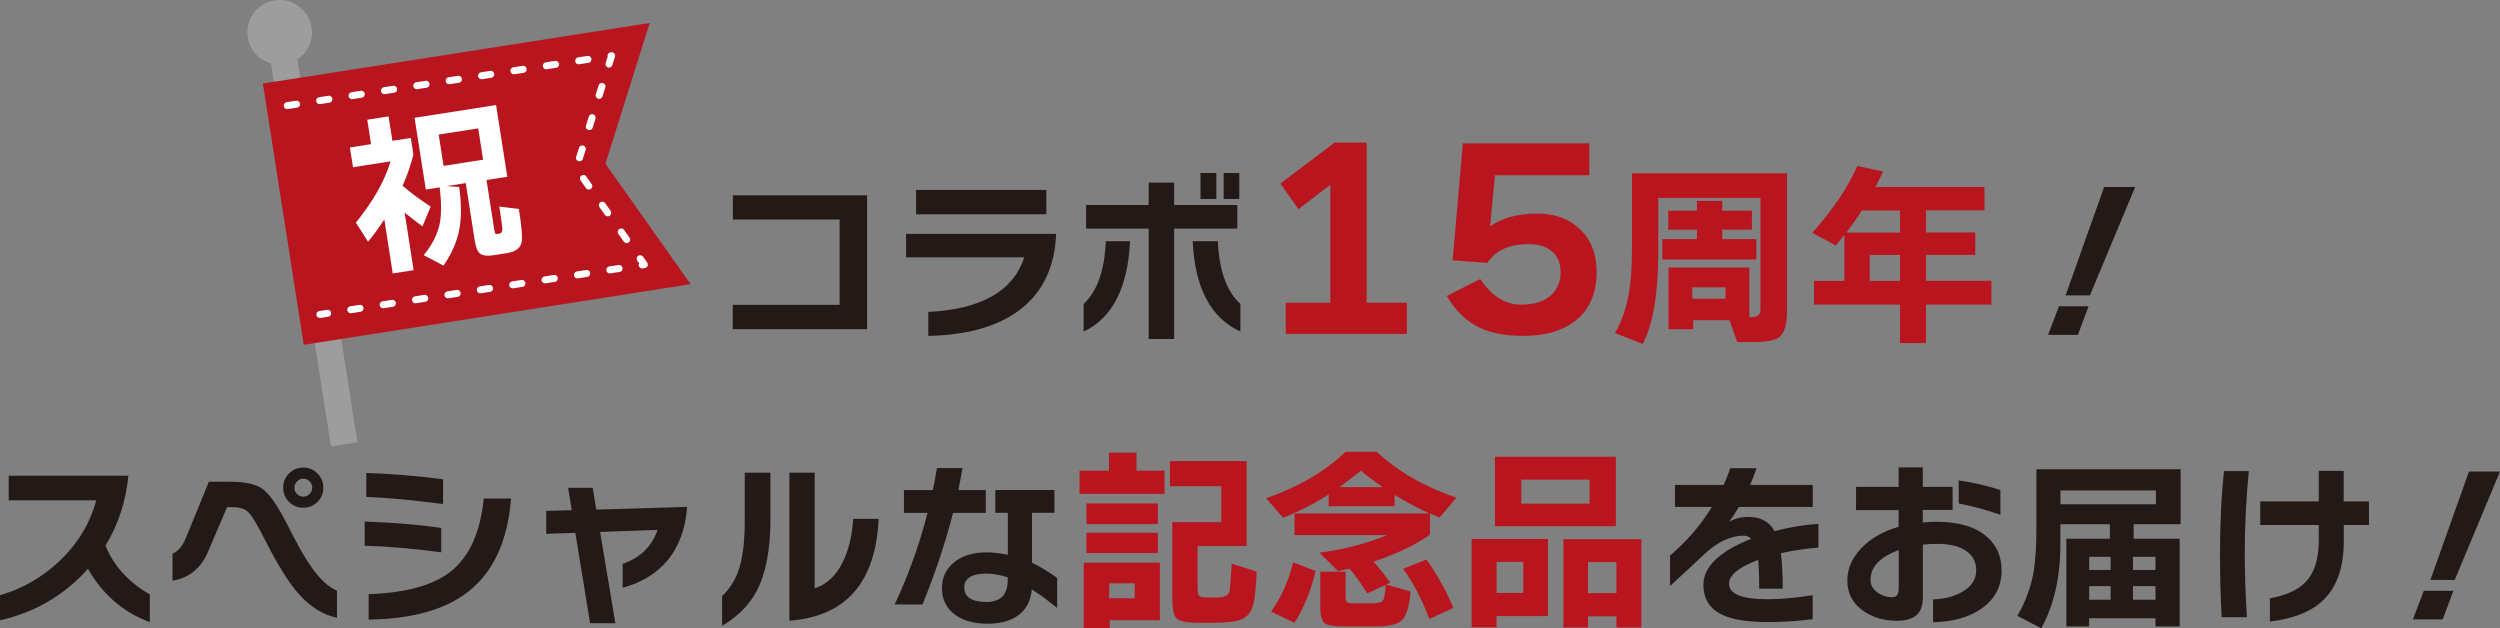 <?xml version="1.0" encoding="UTF-8"?><svg id="_レイヤー_2" xmlns="http://www.w3.org/2000/svg" viewBox="0 0 347.23 87.27"><rect x="0" y="0" width="347.23" height="87.27" fill="#808080" stroke="none"/><defs><style>.cls-1{fill:#b9151f;}.cls-2{fill:#9d9d9e;}.cls-3{fill:#fff;}.cls-4{fill:#231916;}.cls-5{fill:none;stroke:#fff;stroke-dasharray:1.3 3.25;stroke-linecap:round;stroke-linejoin:round;stroke-width:.97px;}</style></defs><g id="_レイヤー_2-2"><path class="cls-4" d="M120.44,45.72h-18.67v-3.38h14.85v-11.85h-14.83v-3.36h18.64v18.59Z"/><path class="cls-4" d="M146.66,32.99c-.3,4.7-2.21,8.21-5.71,10.53-2.98,1.99-6.99,3.03-12.02,3.13v-3.33c7.34-.35,11.79-2.88,13.34-7.58h-16.42v-3.26h20.82v.5ZM145.33,29.76h-18.09v-3.38h18.09v3.38Z"/><path class="cls-4" d="M156.95,33.5c-.3,6.48-2.45,10.67-6.44,12.55v-3.84c1.87-1.72,2.9-4.62,3.08-8.71h3.36ZM171.85,31.75h-8.77v15.33h-3.54v-15.33h-8.69v-3.28h8.69v-3.11h3.54v3.11h8.77v3.28ZM172.28,46.05c-4.13-1.9-6.33-6.09-6.62-12.55h3.49c.18,4.09,1.23,7,3.13,8.71v3.84ZM168.94,27.64h-2.2v-3.61h2.2v3.61ZM172.13,27.64h-2.17v-3.61h2.17v3.61Z"/><path class="cls-1" d="M195.4,46.38h-16.82v-4.33h6.19v-16.38l-4.43,3.38-2.5-3.55,7.51-5.69h4.47v22.23h5.58v4.33Z"/><path class="cls-1" d="M221.76,37.75c0,2.98-.97,5.23-2.91,6.77-1.78,1.42-4.21,2.13-7.28,2.13-2.41,0-4.42-.37-6.02-1.12-1.87-.88-3.41-2.36-4.6-4.43l4.64-2.34c1.6,2.37,3.5,3.55,5.69,3.55,1.85,0,3.26-.46,4.23-1.39.83-.81,1.25-1.84,1.25-3.08s-.4-2.26-1.2-2.93c-.8-.67-1.9-1-3.3-1-2.64,0-4.54.87-5.69,2.61l-4.81-.37,1.42-16.24h17.56v4.43h-13.1l-.68,7.11c1.71-1.2,3.9-1.79,6.57-1.79,2.41,0,4.37.71,5.86,2.13,1.58,1.47,2.37,3.45,2.37,5.96Z"/><path class="cls-1" d="M240.21,44.47h-5.04v1.25h-3.43v-8.56h11.23v6.9h.11c.82,0,1.28-.23,1.39-.68.04-.18.05-.45.05-.79v-15.1h-14.2v7.52c0,5.74-.72,9.99-2.15,12.75l-3.87-1.5c1.02-1.73,1.7-3.79,2.04-6.19.22-1.44.33-3.32.33-5.64v-10.36h21.53v19.21c0,1.76-.34,2.93-1.01,3.49-.6.49-1.78.74-3.54.74h-2.37l-1.06-3.05ZM243.94,36.04h-13.05v-2.83h4.8v-1.31h-3.98v-2.64h3.98v-1.36h3.52v1.36h4.12v2.64h-4.12v1.31h4.74v2.83ZM239.66,41.49v-1.58h-4.61v1.58h4.61Z"/><path class="cls-1" d="M276.59,42.31h-9.08v5.34h-3.62v-5.34h-11.94v-3.3h4.22v-6.38c-.44.54-.84,1.04-1.2,1.47l-3.27-1.77c2.8-3.09,4.89-6.18,6.27-9.27l3.57.76c-.33.71-.68,1.43-1.06,2.15h15.15v3.24h-8.12v3.08h6.84v3.11h-6.84v3.6h9.08v3.3ZM256.45,32.31h7.44v-3.08h-5.29c-.73,1.14-1.45,2.17-2.15,3.08ZM263.89,39.01v-3.6h-4.2v3.6h4.2Z"/><path class="cls-4" d="M290.09,42.54l-1.49,3.97h-4.14l1.52-3.97h4.12ZM296.56,25.97l-6.29,15.06h-3.38l5.36-15.06h4.32Z"/><path class="cls-4" d="M20.81,86.41c-3.67-1.35-6.53-3.81-8.59-7.4-3.3,3.67-7.38,6.05-12.23,7.15v-3.49c3.01-.86,5.71-2.38,8.08-4.57,2.64-2.44,4.41-5.31,5.3-8.61H1.21v-3.41h16.62c-.34,3.55-1.4,6.79-3.18,9.7,1.13,2.8,3.18,5.06,6.16,6.79v3.84Z"/><path class="cls-4" d="M46.81,85.8c-1.97-.4-3.77-1.54-5.41-3.41-1.33-1.53-2.8-3.89-4.42-7.07-1.13-2.24-1.94-3.61-2.43-4.12s-1.22-.76-2.2-.76h-.81l-2.65,6.19c-.98,2.31-2.62,3.65-4.93,4.02v-3.76c.77-.3,1.41-1.05,1.89-2.25l3.16-7.73h2.91c2.09,0,3.59.32,4.5.96,1.01.72,2.19,2.42,3.54,5.1,1.3,2.59,2.37,4.5,3.23,5.71,1.21,1.75,2.42,2.87,3.61,3.36v3.76ZM44.91,67.74c0,.78-.27,1.43-.81,1.97s-1.2.81-1.97.81-1.44-.27-1.98-.81c-.55-.54-.82-1.2-.82-1.97s.27-1.44.82-1.98c.55-.55,1.21-.82,1.98-.82s1.43.27,1.97.82c.54.55.81,1.21.81,1.98ZM43.37,67.74c0-.34-.12-.63-.37-.88s-.54-.38-.87-.38-.63.13-.87.38-.37.55-.37.88.12.63.37.87.53.37.87.37.63-.12.87-.37.37-.54.37-.87Z"/><path class="cls-4" d="M61.28,76.71c-3.89-.52-7.44-.83-10.63-.91v-3.36c3.75.12,7.3.41,10.63.88v3.38ZM61.54,70.01c-4.33-.57-7.88-.9-10.66-.99v-3.33c3.54.12,7.09.41,10.66.88v3.44ZM70.98,69.23c-.46,5.89-2.44,10.21-5.96,12.96-3.18,2.49-7.79,3.78-13.82,3.87v-3.54c5.19-.17,9-1.23,11.44-3.18,2.56-2.04,4.08-5.41,4.55-10.1h3.79Z"/><path class="cls-4" d="M95.44,70.39c-.22,3.08-1.17,5.61-2.85,7.58-1.53,1.77-3.57,2.99-6.11,3.66v-3.31c2.44-.84,4.06-2.42,4.85-4.72l-7.98.28,2.12,12.68h-3.51l-2.05-12.55-4.04.13v-3.18l3.54-.1-.5-3.11h3.41l.5,3.03,12.63-.38Z"/><path class="cls-4" d="M107.01,72.16c0,4.19-.64,7.5-1.92,9.93-1.03,1.95-2.63,3.56-4.8,4.83v-4.12c1.01-.99,1.75-2.12,2.22-3.38.62-1.72.93-4.04.93-6.97v-6.8h3.56v6.52ZM122.04,72.06c-.42,8.86-4.56,13.57-12.4,14.15v-20.56h3.51v16.07c1.65-.54,2.94-1.73,3.86-3.56.84-1.65,1.34-3.68,1.49-6.09h3.54Z"/><path class="cls-4" d="M136.92,71.23h-4.55c-1.01,3.99-2.43,8.24-4.24,12.73h-3.87c1.92-4.08,3.44-8.32,4.57-12.73h-3.28v-3.16h4.02c.2-.94.39-1.96.56-3.06h3.56c-.17.96-.36,1.98-.58,3.06h3.81v3.16ZM146.82,84.44c-1.26-1.04-2.43-1.9-3.51-2.58-.15,1.58-.77,2.77-1.84,3.57-1.08.8-2.5,1.2-4.27,1.2-1.94,0-3.47-.43-4.6-1.29-1.18-.89-1.77-2.11-1.77-3.64s.56-2.68,1.69-3.6c1.13-.92,2.61-1.38,4.45-1.38.94,0,1.94.11,3.01.33v-5.83h-1.74v-3.16h8.21v3.16h-3.11v6.95c1.03.47,2.19,1.17,3.49,2.1v4.17ZM139.97,80.5v-.3c-1.03-.35-2-.53-2.93-.53-2.07,0-3.11.65-3.11,1.94s1.02,2,3.06,2,2.98-1.04,2.98-3.11Z"/><path class="cls-1" d="M161.74,68.59h-11.8v-3.22h4.09v-2.51h3.82v2.51h3.9v3.22ZM161.09,86.14h-6.95v1.09h-3.62v-9.08h10.58v7.99ZM160.82,72.79h-9.92v-2.86h9.92v2.86ZM160.82,76.82h-9.92v-2.83h9.92v2.83ZM157.6,83.09v-2.07h-3.54v2.07h3.54ZM174.55,79.38c-.11,2.29-.27,3.83-.49,4.61-.27,1.02-.8,1.69-1.59,2.02-.79.33-2.15.49-4.08.49h-1.91c-1.65,0-2.68-.2-3.07-.61-.39-.41-.59-1.43-.59-3.07v-10.3h6.81v-4.99h-7.14v-3.49h10.66v11.8h-6.81v5.81c0,.6.08.97.23,1.12.15.15.53.22,1.13.22h1.31c1,0,1.58-.26,1.74-.79.07-.2.18-1.5.33-3.9l3.46,1.09Z"/><path class="cls-1" d="M195.92,82.19c-.18,2-.57,3.3-1.16,3.91-.59.61-1.79.91-3.58.91h-4.5c-1.4,0-2.3-.15-2.7-.46-.4-.31-.6-1.01-.6-2.1v-5.04h3.52v3.52c0,.45.11.72.33.79.14.05.37.08.68.08h2.59c.85,0,1.38-.13,1.57-.38.19-.25.32-.98.39-2.18l-2.56,1.17c-.95-1.49-1.77-2.63-2.48-3.43-.67.16-1.2.28-1.58.35l-2.56-2.56c3.45-.47,6.58-1.29,9.38-2.45h-12.86v-3h18.75c-1.56-.69-3.18-1.55-4.85-2.59v1.58h-9.16v-1.64c-2.07,1.33-4.18,2.41-6.32,3.24l-2.37-2.7c4.54-1.6,8.22-3.75,11.04-6.46h4.33c2.94,2.74,6.63,4.87,11.07,6.38l-2.34,2.75c-.51-.2-.95-.38-1.34-.55v2.94c-2.11,1.45-4.71,2.7-7.82,3.73.64.75,1.41,1.72,2.32,2.92l-.6.27,3.43.98ZM182.73,79.3c-.67,2.8-1.65,5.2-2.94,7.2l-3.24-1.55c1.4-1.96,2.42-4.24,3.05-6.84l3.13,1.2ZM186.03,67.66h6.02c-1.13-.78-2.14-1.54-3.03-2.29-1.02.84-2.02,1.6-3,2.29ZM201.86,84.43l-3.35,1.55c-.98-2.67-2.19-5-3.62-6.98l3.24-1.28c1.53,2.16,2.77,4.4,3.73,6.71Z"/><path class="cls-1" d="M215,85.57h-7.14v1.55h-3.46v-12.26h10.6v10.71ZM224.43,73.09h-16.79v-9.65h16.79v9.65ZM211.57,82.35v-4.31h-3.71v4.31h3.71ZM220.78,69.95v-3.33h-9.48v3.33h9.48ZM227.97,87.15h-3.46v-1.55h-3.95v1.55h-3.41v-12.26h10.82v12.26ZM224.51,82.38v-4.31h-3.95v4.31h3.95Z"/><path class="cls-4" d="M252.58,76.05c-1.84.15-3.58.41-5.23.78.17,1.25.25,2.89.25,4.93h-3.26c0-1.67-.05-3-.15-3.99-2.7,1.01-4.04,2.11-4.04,3.31,0,1.43,1.81,2.15,5.43,2.15,1.75,0,3.81-.19,6.19-.56v3.33c-2.19.27-4.26.4-6.21.4-2.81,0-4.93-.34-6.34-1.01-1.75-.82-2.63-2.21-2.63-4.17,0-2.49,2.21-4.62,6.64-6.39-.3-.29-.66-.43-1.06-.43-1.77,0-3.57.84-5.41,2.53-.94.91-2.54,2.39-4.8,4.45v-4.22c2.34-2,4.28-4.25,5.81-6.75h-5.13v-3.06h6.77c.3-.66.61-1.43.91-2.32h3.66c-.37,1.03-.67,1.8-.91,2.32h8.71v3.06h-10.26c-.39.66-.83,1.34-1.34,2.05.77-.44,1.66-.66,2.65-.66,1.72,0,2.93.66,3.64,1.97,2.04-.54,4.07-.88,6.09-1.01v3.28Z"/><path class="cls-4" d="M278.01,79.18c0,2.24-.91,4.01-2.73,5.3-1.7,1.23-3.97,1.88-6.79,1.95v-3.18c1.58-.05,2.93-.4,4.04-1.04,1.3-.74,1.95-1.74,1.95-3.01,0-1.15-.47-2.04-1.42-2.69s-2.26-.97-3.94-.97c-.74,0-1.42.03-2.05.1v7.25c0,1.2-.3,2.05-.9,2.56s-1.51.77-2.74.77c-1.74,0-3.25-.44-4.55-1.31-1.53-1.03-2.3-2.46-2.3-4.29,0-1.55.6-2.99,1.79-4.32,1.3-1.43,3.07-2.48,5.33-3.13v-2.32h-5.91v-3.23h5.91v-2.7h3.36v2.7h4.14v3.21h-4.14v1.74c.76-.07,1.4-.1,1.92-.1,3.08,0,5.41.7,7,2.1,1.35,1.18,2.02,2.72,2.02,4.62ZM263.72,81.74v-5.33c-2.61.94-3.92,2.32-3.92,4.14,0,.71.34,1.3,1.01,1.77.61.42,1.27.63,2,.63.61,0,.91-.4.91-1.21ZM277.84,71.5c-1.97-.69-3.9-1.21-5.79-1.57v-3.21c2.02.3,3.95.75,5.79,1.34v3.43Z"/><path class="cls-4" d="M302.74,87.01h-3.36v-1.14h-9.22v1.14h-3.16v-12.18h6.04v-2.02h-6.87v2.78c0,4.56-.88,8.45-2.65,11.67l-3.33-1.72c1.09-1.87,1.83-3.82,2.22-5.86.29-1.57.43-3.71.43-6.44v-8.06h20.03v7.63h-6.52v2.02h6.39v12.18ZM299.44,70.04v-1.92h-13.26v1.92h13.26ZM293.15,79.16v-1.82h-2.98v1.82h2.98ZM293.15,83.3v-1.89h-2.98v1.89h2.98ZM299.38,79.16v-1.82h-3.13v1.82h3.13ZM299.38,83.3v-1.89h-3.13v1.89h3.13Z"/><path class="cls-4" d="M312.34,65.44c-.37,3.84-.56,7.67-.56,11.49,0,2.71.1,5.64.3,8.79h-3.51c-.15-2.83-.23-5.67-.23-8.54,0-4.36.18-8.28.56-11.75h3.44ZM329.04,72.92h-3.51v2.3c0,3.84-1.09,6.68-3.26,8.51-1.62,1.36-3.95,2.23-7,2.6v-3.23c2.16-.4,3.75-1.09,4.77-2.07,1.35-1.28,2.02-3.26,2.02-5.94v-2.17h-8.13v-3.28h8.13v-4.24h3.46v4.24h3.51v3.28Z"/><path class="cls-4" d="M340.76,82.06l-1.49,3.97h-4.14l1.52-3.97h4.12ZM347.23,65.49l-6.29,15.06h-3.38l5.36-15.06h4.32Z"/><rect class="cls-2" x="41.73" y="7.53" width="3.72" height="54.52" transform="translate(-4.86 7.16) rotate(-8.9)"/><circle class="cls-2" cx="38.84" cy="4.49" r="4.49"/><polygon class="cls-1" points="95.92 39.47 42.19 47.89 39.35 29.74 36.51 11.6 90.24 3.19 84.09 22.74 95.92 39.47"/><polyline class="cls-5" points="39.9 14.67 84.95 7.74 80.03 23.37 89.49 36.75 44.43 43.68"/><path class="cls-3" d="M57.46,37.52l-2.91.46-1.17-7.5c-.7,1.07-1.45,2.1-2.26,3.09l-1.69-2.65c2.42-2.99,4.02-5.82,4.81-8.51l-5.21.82-.43-2.75,2.94-.46-.53-3.39,2.96-.46.53,3.39,2.56-.4.36,2.32c-.39,1.5-.89,2.94-1.5,4.32,1.15,1,2.45,1.96,3.9,2.89l-1.14,2.75c-.75-.55-1.58-1.19-2.48-1.91l1.25,8ZM63.78,25.98c.31,2.27.32,4.18.04,5.74-.31,1.76-1.05,3.48-2.22,5.17l-2.75-1.45c1.18-1.42,1.93-2.91,2.24-4.46.23-1.23.23-2.88-.02-4.96l-1.93.3-1.56-9.96,11.32-1.77,1.56,9.96-2.89.45,1.1,7.02c.04.26.09.4.14.44.06.04.16.05.32.02l.24-.04c.27-.04.4-.23.4-.57,0-.33-.14-1.39-.42-3.18l2.72.33c.39,2.48.51,4.05.37,4.69-.19.78-.87,1.26-2.05,1.45l-1.79.28c-.88.14-1.5.08-1.87-.17-.37-.25-.63-.85-.78-1.79l-1.26-8.05-2.65.42,1.76.12ZM67.1,22.18l-.68-4.35-5.49.86.68,4.35,5.49-.86Z"/></g></svg>
